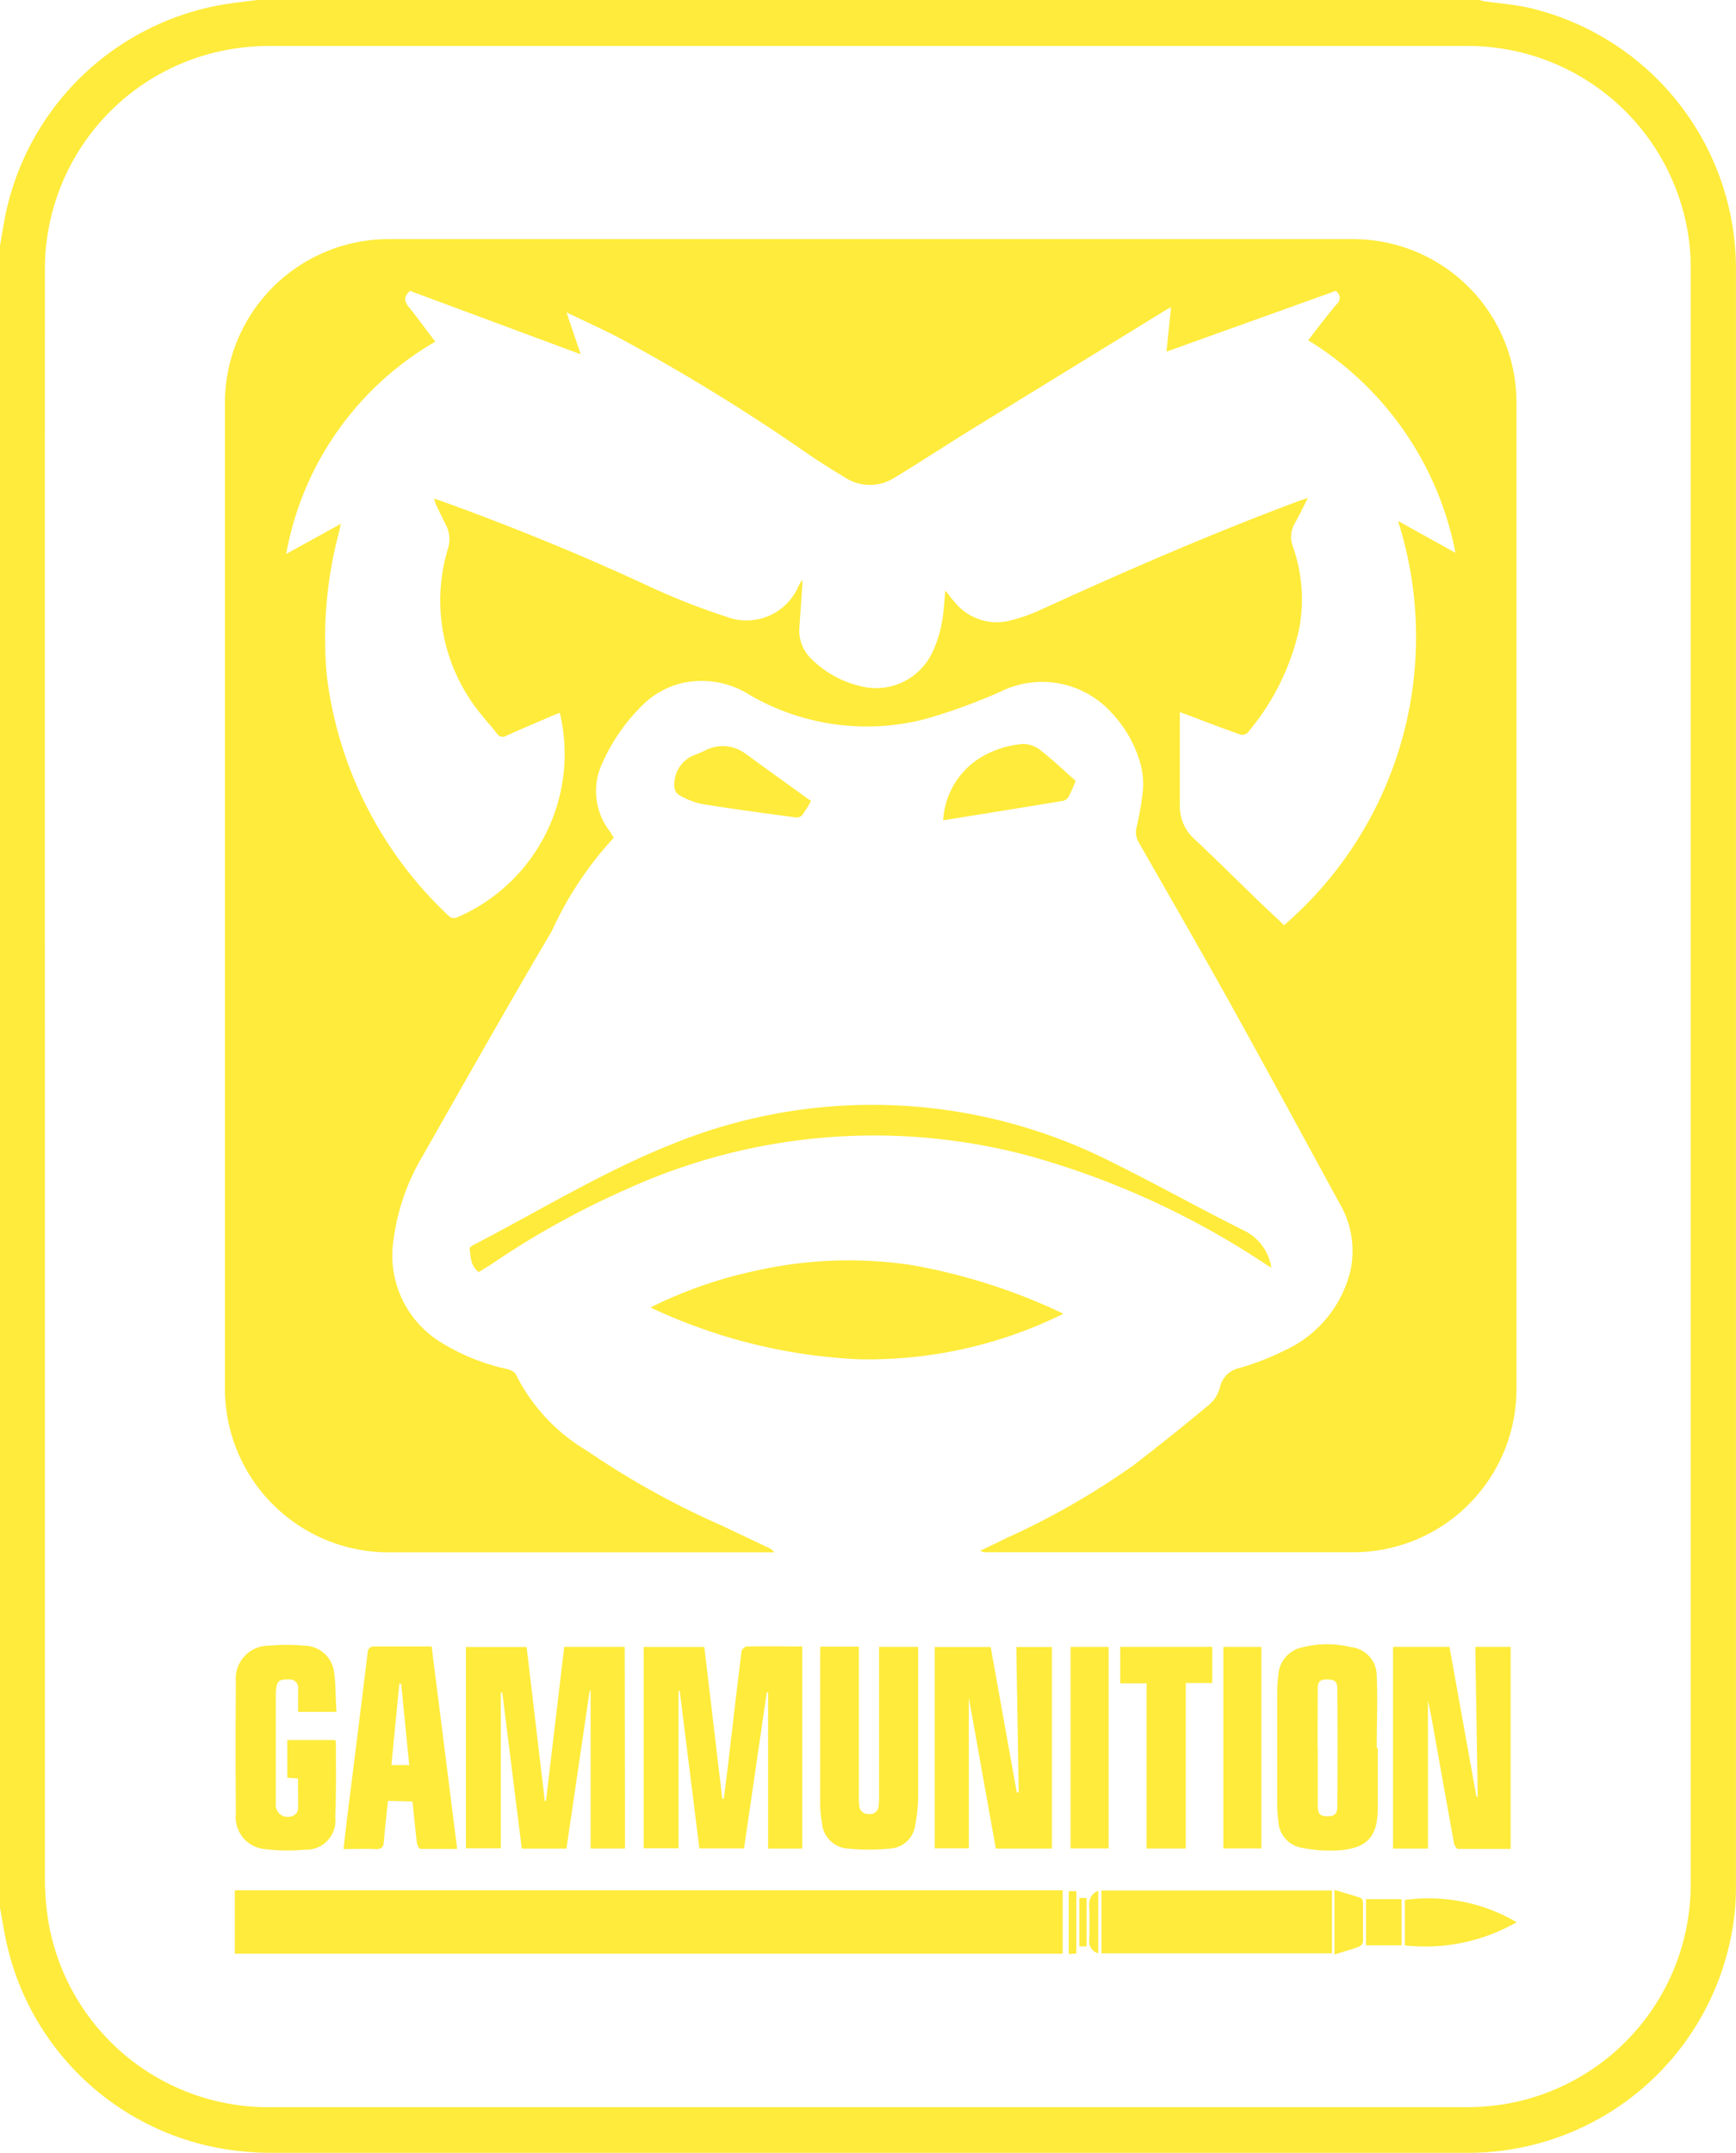 <svg xmlns="http://www.w3.org/2000/svg" width="29.851" height="37" viewBox="0 0 29.851 37">
  <g id="logo" transform="translate(0.29)">
    <path id="Path_8" data-name="Path 8" d="M-.29,32.789V4.223L-.217,3.8A4.618,4.618,0,0,1,3.572.074C3.76.045,3.949.024,4.137,0H25.146a.836.836,0,0,0,.081.021c.257.037.518.056.77.112a4.608,4.608,0,0,1,3.563,4.45q0,13.93,0,27.859a4.138,4.138,0,0,1-.074.787A4.606,4.606,0,0,1,24.907,37Q14.634,37,4.36,37a5.009,5.009,0,0,1-.561-.033A4.6,4.6,0,0,1-.167,33.437C-.218,33.222-.25,33-.29,32.789ZM.482,18.5q0,6.892,0,13.783a4.689,4.689,0,0,0,.07.8,3.835,3.835,0,0,0,3.728,3.133q10.312,0,20.625,0a4.447,4.447,0,0,0,.649-.048,3.832,3.832,0,0,0,3.228-3.749q0-13.911,0-27.822a3.529,3.529,0,0,0-.037-.522A3.837,3.837,0,0,0,24.926.79q-10.293,0-20.586,0a3.988,3.988,0,0,0-.973.121A3.834,3.834,0,0,0,.482,4.655Q.481,11.579.482,18.5Z" fill="#ffeb3b"/>
    <path id="Path_9" data-name="Path 9" d="M85.729,94.53a6.026,6.026,0,0,0-1.065,1.6c-.762,1.292-1.5,2.6-2.24,3.9a3.714,3.714,0,0,0-.478,1.367,1.754,1.754,0,0,0,.848,1.833,3.6,3.6,0,0,0,1.1.435c.056.014.132.049.15.095a3.167,3.167,0,0,0,1.221,1.309,14.388,14.388,0,0,0,2.32,1.287l.808.383a.193.193,0,0,1,.089.076H88.36q-3.256,0-6.512,0A2.813,2.813,0,0,1,79.04,104V87.045a2.816,2.816,0,0,1,2.8-2.8H98.448a2.809,2.809,0,0,1,2.8,2.8q0,8.491,0,16.982a2.806,2.806,0,0,1-2.774,2.786c-2.115,0-4.231,0-6.346,0a.194.194,0,0,1-.1-.025c.151-.073.3-.144.451-.219a13.069,13.069,0,0,0,2.2-1.262q.658-.508,1.3-1.042a.592.592,0,0,0,.171-.291.435.435,0,0,1,.339-.328,4.641,4.641,0,0,0,.77-.3,2.032,2.032,0,0,0,1.137-1.384,1.61,1.61,0,0,0-.191-1.147c-.618-1.133-1.233-2.268-1.86-3.4-.52-.935-1.054-1.861-1.585-2.789a.35.35,0,0,1-.046-.266,5.016,5.016,0,0,0,.113-.667,1.322,1.322,0,0,0-.054-.463,2.091,2.091,0,0,0-.488-.845,1.608,1.608,0,0,0-1.908-.363,9.738,9.738,0,0,1-1.293.47,4.006,4.006,0,0,1-3.024-.415,1.535,1.535,0,0,0-1.2-.192,1.435,1.435,0,0,0-.627.357,3.227,3.227,0,0,0-.7,1,1.13,1.13,0,0,0,.139,1.2C85.686,94.467,85.7,94.5,85.729,94.53Zm-3.072-8.523a5.3,5.3,0,0,0-2.564,3.649l.941-.519c-.02.087-.03.132-.041.177a7.047,7.047,0,0,0-.2,2.447,6.785,6.785,0,0,0,2.107,4.127.132.132,0,0,0,.118.02,3.056,3.056,0,0,0,1.78-3.522c-.045.018-.088.033-.13.051-.262.113-.525.224-.785.341a.115.115,0,0,1-.164-.034c-.076-.1-.16-.188-.236-.286a3.075,3.075,0,0,1-.609-2.892.527.527,0,0,0-.033-.405q-.088-.177-.173-.356a.762.762,0,0,1-.031-.1l.1.032c1.194.431,2.368.907,3.52,1.44a11.886,11.886,0,0,0,1.4.556.973.973,0,0,0,1.246-.525l.061-.111a.848.848,0,0,1,.005.09q-.025.357-.05.714a.68.68,0,0,0,.221.574,1.766,1.766,0,0,0,.819.45,1.069,1.069,0,0,0,1.243-.574,2.014,2.014,0,0,0,.159-.483c.039-.188.046-.383.067-.585.055.069.1.134.155.194a.929.929,0,0,0,.989.315,2.976,2.976,0,0,0,.5-.179c1.46-.667,2.931-1.307,4.435-1.868.041-.015.083-.027.155-.051-.084.163-.148.3-.221.427a.468.468,0,0,0-.035.414,2.734,2.734,0,0,1,.105,1.412,4.135,4.135,0,0,1-.893,1.788.143.143,0,0,1-.127.022c-.276-.1-.55-.2-.825-.308l-.206-.075c0,.541,0,1.061,0,1.581a.757.757,0,0,0,.234.586c.365.34.718.692,1.077,1.039.158.153.319.3.481.456a6.545,6.545,0,0,0,1.959-6.948l.988.548a5.513,5.513,0,0,0-2.533-3.653c.167-.214.322-.422.489-.619a.139.139,0,0,0-.016-.229l-2.909,1.044c.027-.267.052-.505.079-.763-.042.022-.065.033-.086.045q-1.661,1.02-3.322,2.04c-.453.279-.9.573-1.354.848a.783.783,0,0,1-.85-.011q-.3-.179-.594-.375A33.5,33.5,0,0,0,85.8,85.932c-.284-.146-.576-.279-.887-.428l.244.72-2.935-1.09c-.113.1-.1.183-.014.286C82.362,85.609,82.5,85.806,82.657,86.007Z" transform="translate(-75.462 -80.135)" fill="#ffeb3b"/>
    <path id="Path_10" data-name="Path 10" d="M82.53,667.4V666.31H96.765V667.4Z" transform="translate(-78.782 -633.822)" fill="#ffeb3b"/>
    <path id="Path_11" data-name="Path 11" d="M229.12,445.031a7.581,7.581,0,0,1,1.825-.634,7.262,7.262,0,0,1,2.667-.094,10.132,10.132,0,0,1,2.609.836,7.561,7.561,0,0,1-3.562.781A9.4,9.4,0,0,1,229.12,445.031Z" transform="translate(-218.225 -422.56)" fill="#ffeb3b"/>
    <path id="Path_12" data-name="Path 12" d="M228.818,581.13c-.13.892-.26,1.784-.391,2.683h-.768q-.169-1.353-.338-2.708h-.02v2.705h-.6V580.35h1.043l.309,2.609.026,0c.022-.174.045-.349.066-.523.078-.669.155-1.338.238-2.006,0-.034.057-.088.087-.088.315-.006.63,0,.958,0v3.473h-.587v-2.682Z" transform="translate(-215.923 -552.044)" fill="#ffeb3b"/>
    <path id="Path_13" data-name="Path 13" d="M166.86,583.985h-.591v-2.714l-.016,0-.4,2.716h-.768q-.167-1.344-.335-2.683h-.025v2.678h-.6v-3.46h1.043q.157,1.32.313,2.646l.02,0,.314-2.649h1.04Z" transform="translate(-156.403 -552.215)" fill="#ffeb3b"/>
    <path id="Path_14" data-name="Path 14" d="M165.447,392.233c-.145-.1-.137-.26-.16-.4,0-.017.032-.047.056-.059,1.134-.587,2.225-1.259,3.415-1.734a9.109,9.109,0,0,1,7.633.335c.752.371,1.483.784,2.235,1.156a.853.853,0,0,1,.448.626c-.043-.025-.074-.041-.1-.06a14.238,14.238,0,0,0-4.047-1.855,10.284,10.284,0,0,0-6.952.573,14.559,14.559,0,0,0-2.352,1.311C165.562,392.159,165.505,392.2,165.447,392.233Z" transform="translate(-157.503 -370.371)" fill="#ffeb3b"/>
    <path id="Path_15" data-name="Path 15" d="M492.471,580.5h.608v3.473c-.3,0-.605,0-.906,0-.024,0-.062-.06-.069-.1-.121-.667-.239-1.334-.358-2-.027-.15-.055-.3-.089-.45v2.544h-.6V580.5h.97c.154.855.309,1.716.464,2.576h.022C492.5,582.222,492.486,581.369,492.471,580.5Z" transform="translate(-467.393 -552.196)" fill="#ffeb3b"/>
    <path id="Path_16" data-name="Path 16" d="M329.956,581.422v2.589h-.586v-3.46h.962q.224,1.25.449,2.5h.033c-.014-.828-.027-1.657-.041-2.5h.611v3.464h-.964Q330.189,582.726,329.956,581.422Z" transform="translate(-313.587 -552.244)" fill="#ffeb3b"/>
    <path id="Path_17" data-name="Path 17" d="M451.835,581.328q0,.518,0,1.036c0,.48-.169.685-.646.727a2.5,2.5,0,0,1-.67-.044.484.484,0,0,1-.393-.45,2,2,0,0,1-.02-.28q0-.972,0-1.944a2.449,2.449,0,0,1,.018-.28.521.521,0,0,1,.429-.493,1.734,1.734,0,0,1,.823,0,.493.493,0,0,1,.441.492c.019.412,0,.826,0,1.239Zm-1.032-.011c0,.333,0,.666,0,1,0,.148.036.188.16.19s.177-.037.178-.177q.005-1,0-2c0-.146-.045-.173-.19-.174s-.149.083-.148.186Q450.8,580.831,450.8,581.317Z" transform="translate(-428.434 -551.291)" fill="#ffeb3b"/>
    <path id="Path_18" data-name="Path 18" d="M290.5,580.5v.141c0,.806,0,1.611,0,2.417a2.68,2.68,0,0,1-.051.507.459.459,0,0,1-.409.4,3.866,3.866,0,0,1-.773,0,.478.478,0,0,1-.421-.436,1.828,1.828,0,0,1-.031-.317q0-1.3,0-2.609c0-.033,0-.067.006-.107h.659v.152q0,1.209,0,2.417a1.039,1.039,0,0,0,.007.166.152.152,0,0,0,.166.142.146.146,0,0,0,.167-.138,1.23,1.23,0,0,0,.008-.153q0-1.209,0-2.417V580.5Z" transform="translate(-275.002 -552.196)" fill="#ffeb3b"/>
    <path id="Path_19" data-name="Path 19" d="M84.4,581h-.66c0-.133,0-.26,0-.386a.145.145,0,0,0-.159-.17c-.155-.005-.2.02-.217.15a.75.75,0,0,0-.007.115q0,.934,0,1.868a.206.206,0,0,0,.328.189.13.13,0,0,0,.053-.092c.006-.14,0-.281,0-.422,0-.033,0-.067,0-.106l-.184-.014v-.647h.823a.182.182,0,0,1,.013.05c0,.427.007.853-.011,1.279a.5.5,0,0,1-.524.555,3.062,3.062,0,0,1-.661-.008.551.551,0,0,1-.524-.613q-.01-1.132,0-2.265a.566.566,0,0,1,.577-.62,3.18,3.18,0,0,1,.6,0,.522.522,0,0,1,.514.468C84.389,580.551,84.383,580.773,84.4,581Z" transform="translate(-78.904 -551.579)" fill="#ffeb3b"/>
    <path id="Path_20" data-name="Path 20" d="M121.624,582.975c-.024.234-.053.462-.069.691-.007.1-.034.143-.142.138-.178-.009-.357,0-.553,0,.021-.184.039-.356.061-.527.118-.947.238-1.894.353-2.842.01-.086.039-.115.126-.114.319,0,.639,0,.975,0,.146,1.158.292,2.309.439,3.48-.219,0-.427,0-.633,0-.021,0-.054-.066-.059-.1-.029-.236-.051-.474-.076-.716Zm.366-.615c-.047-.472-.093-.936-.139-1.4h-.031q-.068.7-.137,1.4Z" transform="translate(-115.243 -552.024)" fill="#ffeb3b"/>
    <path id="Path_21" data-name="Path 21" d="M392.124,666.39v1.08H388.16v-1.08Z" transform="translate(-369.51 -633.898)" fill="#ffeb3b"/>
    <path id="Path_22" data-name="Path 22" d="M396.4,580.5v.621h-.455v2.845h-.674v-2.839h-.453V580.5Z" transform="translate(-375.845 -552.196)" fill="#ffeb3b"/>
    <path id="Path_23" data-name="Path 23" d="M377.28,580.53h.654v3.464h-.654Z" transform="translate(-359.161 -552.225)" fill="#ffeb3b"/>
    <path id="Path_24" data-name="Path 24" d="M431.15,580.52h.654v3.464h-.654Z" transform="translate(-410.404 -552.215)" fill="#ffeb3b"/>
    <path id="Path_25" data-name="Path 25" d="M332.33,263.539a1.356,1.356,0,0,1,.611-1.059,1.666,1.666,0,0,1,.768-.254.484.484,0,0,1,.3.113c.207.162.4.345.6.523-.042.1-.077.187-.123.272a.153.153,0,0,1-.095.07C333.711,263.317,333.032,263.425,332.33,263.539Z" transform="translate(-316.402 -249.44)" fill="#ffeb3b"/>
    <path id="Path_26" data-name="Path 26" d="M239.837,263.962a2.616,2.616,0,0,1-.146.237.132.132,0,0,1-.1.047c-.548-.074-1.1-.146-1.641-.235a1.359,1.359,0,0,1-.388-.156.176.176,0,0,1-.074-.139.54.54,0,0,1,.344-.544c.064-.022.125-.053.188-.08a.653.653,0,0,1,.688.054C239.08,263.417,239.456,263.687,239.837,263.962Z" transform="translate(-226.182 -250.195)" fill="#ffeb3b"/>
    <path id="Path_27" data-name="Path 27" d="M495.17,669.664v-.781a3,3,0,0,1,1.923.383A3.168,3.168,0,0,1,495.17,669.664Z" transform="translate(-471.303 -636.229)" fill="#ffeb3b"/>
    <path id="Path_28" data-name="Path 28" d="M481.47,669.44h.612v.794h-.612Z" transform="translate(-458.271 -636.8)" fill="#ffeb3b"/>
    <path id="Path_29" data-name="Path 29" d="M470.33,667.281V666.17c.159.048.308.089.453.139.021.007.039.054.039.082,0,.221,0,.442,0,.663a.122.122,0,0,1-.064.091C470.623,667.194,470.485,667.233,470.33,667.281Z" transform="translate(-447.674 -633.689)" fill="#ffeb3b"/>
    <path id="Path_30" data-name="Path 30" d="M376.61,666.62h.131v1.073l-.131.007Z" transform="translate(-358.523 -634.117)" fill="#ffeb3b"/>
    <path id="Path_31" data-name="Path 31" d="M383.989,666.47v1.075a.21.21,0,0,1-.156-.221c.009-.2.008-.41,0-.614A.241.241,0,0,1,383.989,666.47Z" transform="translate(-365.394 -633.974)" fill="#ffeb3b"/>
    <path id="Path_32" data-name="Path 32" d="M380.34,669.852v-.832h.125v.832Z" transform="translate(-362.071 -636.4)" fill="#ffeb3b"/>
  </g>
</svg>
